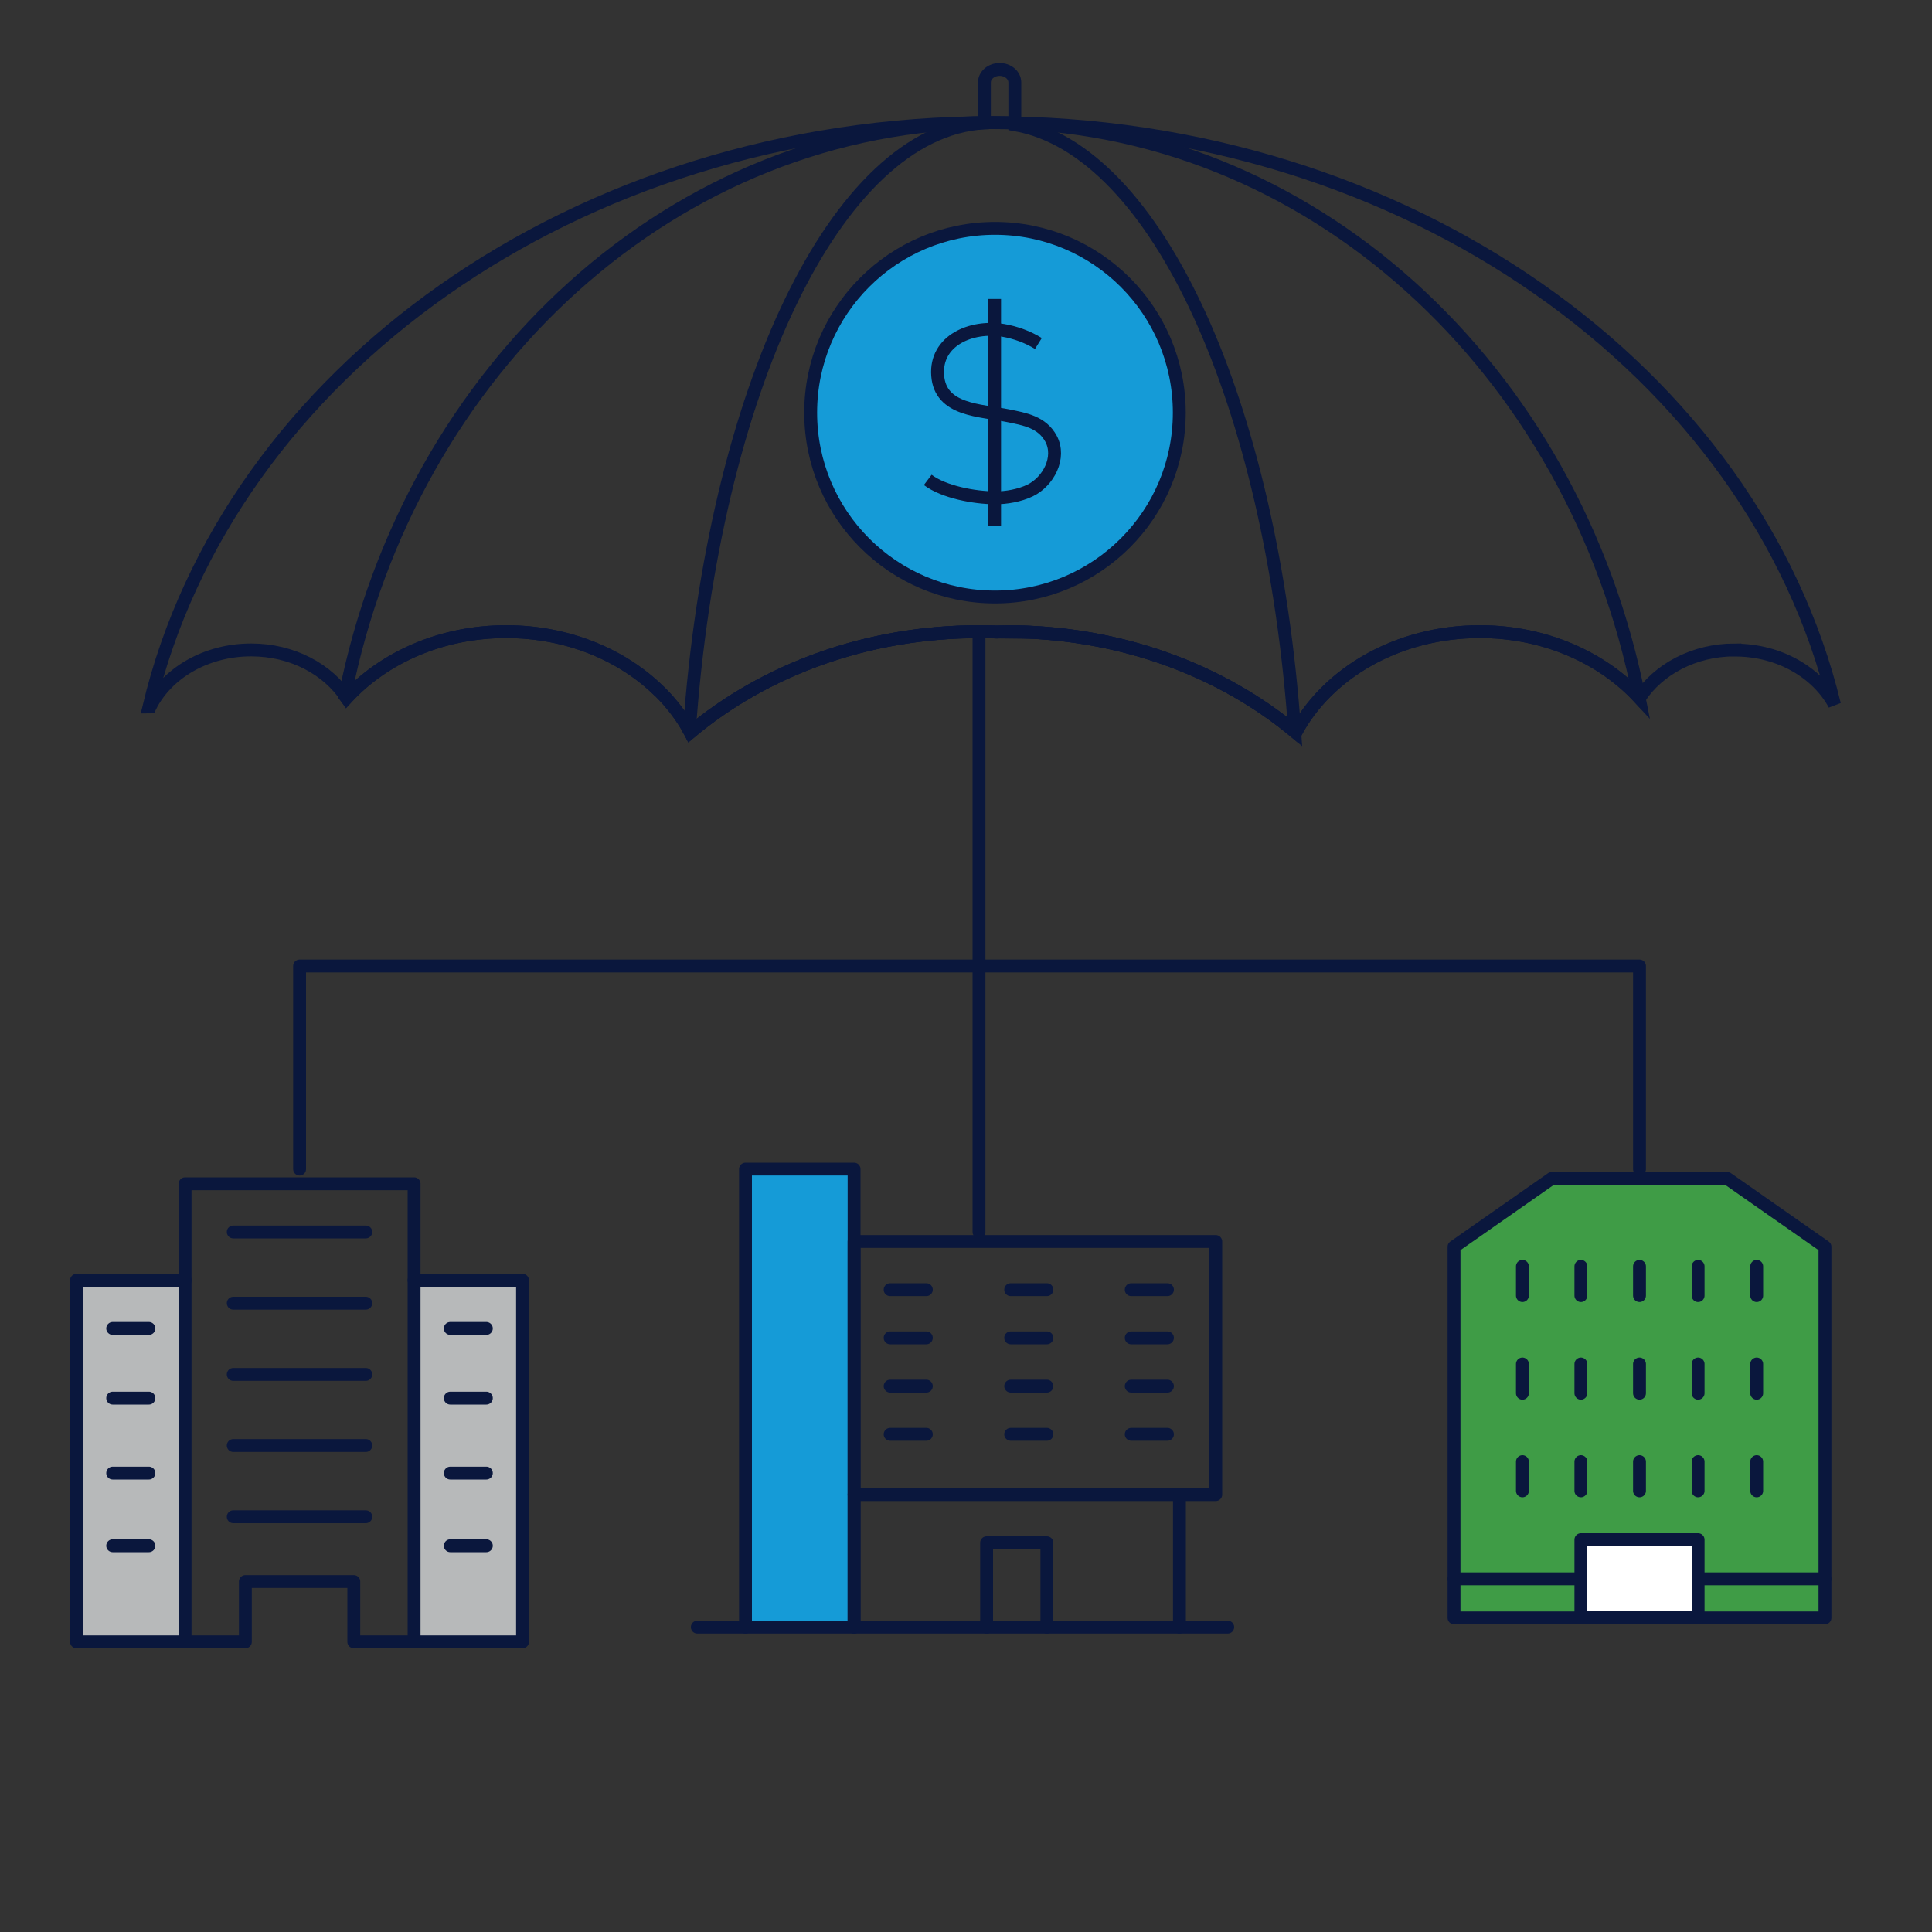 <?xml version="1.0" encoding="UTF-8"?>
<svg id="Layer_1" data-name="Layer 1" xmlns="http://www.w3.org/2000/svg" viewBox="0 0 150 150">
  <rect x="0" y="0" width="150" height="150" fill="#333333" stroke="none"/>
  <defs>
    <style>
      .cls-1, .cls-2, .cls-3, .cls-4, .cls-5, .cls-6, .cls-7, .cls-8 {
        stroke: #0a173d;
      }

      .cls-1, .cls-3 {
        fill: #159bd7;
      }

      .cls-1, .cls-7 {
        stroke-miterlimit: 10;
      }

      .cls-2, .cls-7, .cls-8 {
        fill: none;
      }

      .cls-3, .cls-4, .cls-5, .cls-6, .cls-8 {
        stroke-linecap: round;
        stroke-linejoin: round;
      }

      .cls-4 {
        fill: #3f9c46;
      }

      .cls-5 {
        fill: #b7b9ba;
      }

      .cls-6 {
        fill: #fff;
      }
    </style>
  </defs>
  <g>
    <g>
      <path class="cls-2" d="M134.7,50.46c-3.2,0-5.96,1.52-7.41,3.73-2.88-3.13-7.35-5.15-12.39-5.15-6.36,0-11.82,3.21-14.29,7.82-5.77-4.83-13.68-7.82-22.43-7.82-.26,0-.51.03-.76.03-.46-.02-.93-.03-1.4-.03-8.74,0-16.66,2.99-22.42,7.81-2.48-4.61-7.94-7.81-14.29-7.81-5.04,0-9.51,2.02-12.39,5.15-1.46-2.22-4.21-3.73-7.42-3.73-3.53,0-6.56,1.82-7.85,4.42-.03,0-.06.01-.09.01C17.73,29.01,44.69,9.52,77.01,9.52c32.25,0,59.15,19.39,65.42,45.18-1.35-2.49-4.29-4.23-7.73-4.23Z"/>
      <path class="cls-2" d="M51.2,53.69c-2.88-2.85-7.14-4.65-11.91-4.65-5.04,0-9.51,2.02-12.39,5.15-.04-.05-.08-.11-.12-.16,5.06-25.46,25.61-44.52,50.23-44.52,24.66,0,45.25,19.13,50.26,44.67-2.88-3.12-7.34-5.14-12.38-5.14-6.36,0-11.82,3.21-14.29,7.82-5.77-4.83-13.68-7.82-22.43-7.82-.26,0-.51.03-.76.03-.46-.02-.93-.03-1.4-.03-8.74,0-16.66,2.99-22.42,7.81-.62-1.15-1.42-2.22-2.38-3.17"/>
    </g>
    <path class="cls-2" d="M78.79,49.05c8.46.14,16.11,3.07,21.73,7.75-1.79-25.47-10.71-45.2-21.73-47.12v-3.28c0-.56-.53-1.01-1.18-1.01s-1.18.45-1.18,1.01v3.14c-11.54.67-21.04,20.86-22.91,47.21.02.04.06.07.08.11,5.77-4.83,13.69-7.81,22.42-7.81.14,0,3.98.05,4.12.05"/>
  </g>
  <g>
    <circle class="cls-1" cx="77.25" cy="32.04" r="14.31"/>
    <g>
      <path class="cls-7" d="M80.62,26.67c-.8-.5-1.78-.86-2.73-1.02-2.48-.41-5.29.79-5.09,3.5.2,2.75,3.32,2.69,5.48,3.13,1.29.26,2.62.49,3.32,1.78.79,1.48-.22,3.34-1.62,4.02-.81.39-1.85.58-2.75.57-1.58-.01-3.94-.44-5.2-1.39"/>
      <line class="cls-7" x1="77.22" y1="23.21" x2="77.22" y2="40.86"/>
    </g>
  </g>
  <g>
    <polygon class="cls-4" points="134.11 91.5 120.47 91.5 112.89 96.8 112.89 125.61 120.47 125.61 134.11 125.61 141.69 125.61 141.69 96.8 134.11 91.5"/>
    <rect class="cls-6" x="122.74" y="119.54" width="9.1" height="6.06"/>
    <line class="cls-4" x1="118.2" y1="98.32" x2="118.2" y2="100.59"/>
    <line class="cls-4" x1="118.2" y1="105.9" x2="118.2" y2="108.17"/>
    <line class="cls-4" x1="118.2" y1="113.48" x2="118.2" y2="115.75"/>
    <line class="cls-4" x1="122.74" y1="98.32" x2="122.74" y2="100.59"/>
    <line class="cls-4" x1="122.74" y1="105.9" x2="122.74" y2="108.17"/>
    <line class="cls-4" x1="122.74" y1="113.48" x2="122.74" y2="115.75"/>
    <line class="cls-4" x1="127.29" y1="98.32" x2="127.29" y2="100.59"/>
    <line class="cls-4" x1="127.29" y1="105.9" x2="127.29" y2="108.17"/>
    <line class="cls-4" x1="127.29" y1="113.48" x2="127.29" y2="115.75"/>
    <line class="cls-4" x1="131.84" y1="98.32" x2="131.84" y2="100.59"/>
    <line class="cls-4" x1="131.84" y1="105.9" x2="131.84" y2="108.17"/>
    <line class="cls-4" x1="131.84" y1="113.48" x2="131.84" y2="115.75"/>
    <line class="cls-4" x1="136.39" y1="98.32" x2="136.39" y2="100.59"/>
    <line class="cls-4" x1="136.39" y1="105.9" x2="136.39" y2="108.17"/>
    <line class="cls-4" x1="136.39" y1="113.48" x2="136.39" y2="115.75"/>
    <line class="cls-4" x1="112.89" y1="122.58" x2="122.74" y2="122.58"/>
    <line class="cls-4" x1="131.84" y1="122.58" x2="141.69" y2="122.58"/>
  </g>
  <g>
    <g>
      <polyline class="cls-5" points="14.37 127.47 5.94 127.47 5.94 99.4 14.37 99.4"/>
      <line class="cls-5" x1="11.56" y1="103.14" x2="8.75" y2="103.14"/>
      <line class="cls-5" x1="11.56" y1="108.55" x2="8.75" y2="108.55"/>
      <line class="cls-5" x1="11.56" y1="114.37" x2="8.75" y2="114.37"/>
      <line class="cls-5" x1="11.56" y1="120.01" x2="8.75" y2="120.01"/>
    </g>
    <g>
      <polyline class="cls-5" points="32.15 127.47 40.57 127.47 40.57 99.4 32.15 99.4"/>
      <line class="cls-5" x1="37.76" y1="103.14" x2="34.96" y2="103.14"/>
      <line class="cls-5" x1="37.76" y1="108.55" x2="34.96" y2="108.55"/>
      <line class="cls-5" x1="37.76" y1="114.37" x2="34.96" y2="114.37"/>
      <line class="cls-5" x1="37.76" y1="120.01" x2="34.96" y2="120.01"/>
    </g>
    <polygon class="cls-8" points="14.37 91.91 14.37 127.47 19.05 127.47 19.05 122.79 27.47 122.79 27.47 127.47 32.15 127.47 32.15 91.91 14.37 91.91"/>
    <line class="cls-8" x1="18.11" y1="95.65" x2="28.4" y2="95.65"/>
    <line class="cls-8" x1="18.11" y1="101.18" x2="28.4" y2="101.18"/>
    <line class="cls-8" x1="18.11" y1="106.71" x2="28.4" y2="106.71"/>
    <line class="cls-8" x1="18.11" y1="112.23" x2="28.4" y2="112.23"/>
    <line class="cls-8" x1="18.11" y1="117.76" x2="28.4" y2="117.76"/>
  </g>
  <g>
    <polyline class="cls-3" points="57.88 126.33 57.88 90.77 66.31 90.77 66.31 126.33"/>
    <line class="cls-8" x1="54.14" y1="126.33" x2="95.32" y2="126.33"/>
    <rect class="cls-8" x="66.31" y="96.39" width="28.08" height="19.65"/>
    <line class="cls-8" x1="91.57" y1="116.04" x2="91.57" y2="126.33"/>
    <line class="cls-8" x1="66.31" y1="126.33" x2="66.31" y2="116.04"/>
    <line class="cls-8" x1="69.11" y1="100.13" x2="71.92" y2="100.13"/>
    <line class="cls-8" x1="78.47" y1="100.13" x2="81.28" y2="100.13"/>
    <line class="cls-8" x1="87.83" y1="100.13" x2="90.64" y2="100.13"/>
    <line class="cls-8" x1="69.11" y1="103.87" x2="71.92" y2="103.87"/>
    <line class="cls-8" x1="78.47" y1="103.87" x2="81.28" y2="103.87"/>
    <line class="cls-8" x1="87.83" y1="103.87" x2="90.64" y2="103.87"/>
    <line class="cls-8" x1="69.11" y1="107.62" x2="71.92" y2="107.62"/>
    <line class="cls-8" x1="78.47" y1="107.62" x2="81.28" y2="107.62"/>
    <line class="cls-8" x1="87.83" y1="107.62" x2="90.64" y2="107.62"/>
    <line class="cls-8" x1="69.11" y1="111.36" x2="71.92" y2="111.36"/>
    <line class="cls-8" x1="78.47" y1="111.36" x2="81.28" y2="111.36"/>
    <line class="cls-8" x1="87.83" y1="111.36" x2="90.64" y2="111.36"/>
    <polyline class="cls-8" points="76.6 126.33 76.6 119.78 81.28 119.78 81.28 126.33"/>
  </g>
  <line class="cls-8" x1="76.01" y1="49.04" x2="76.01" y2="95.65"/>
  <polyline class="cls-8" points="127.29 90.77 127.29 75 23.26 75 23.26 90.77"/>
</svg>